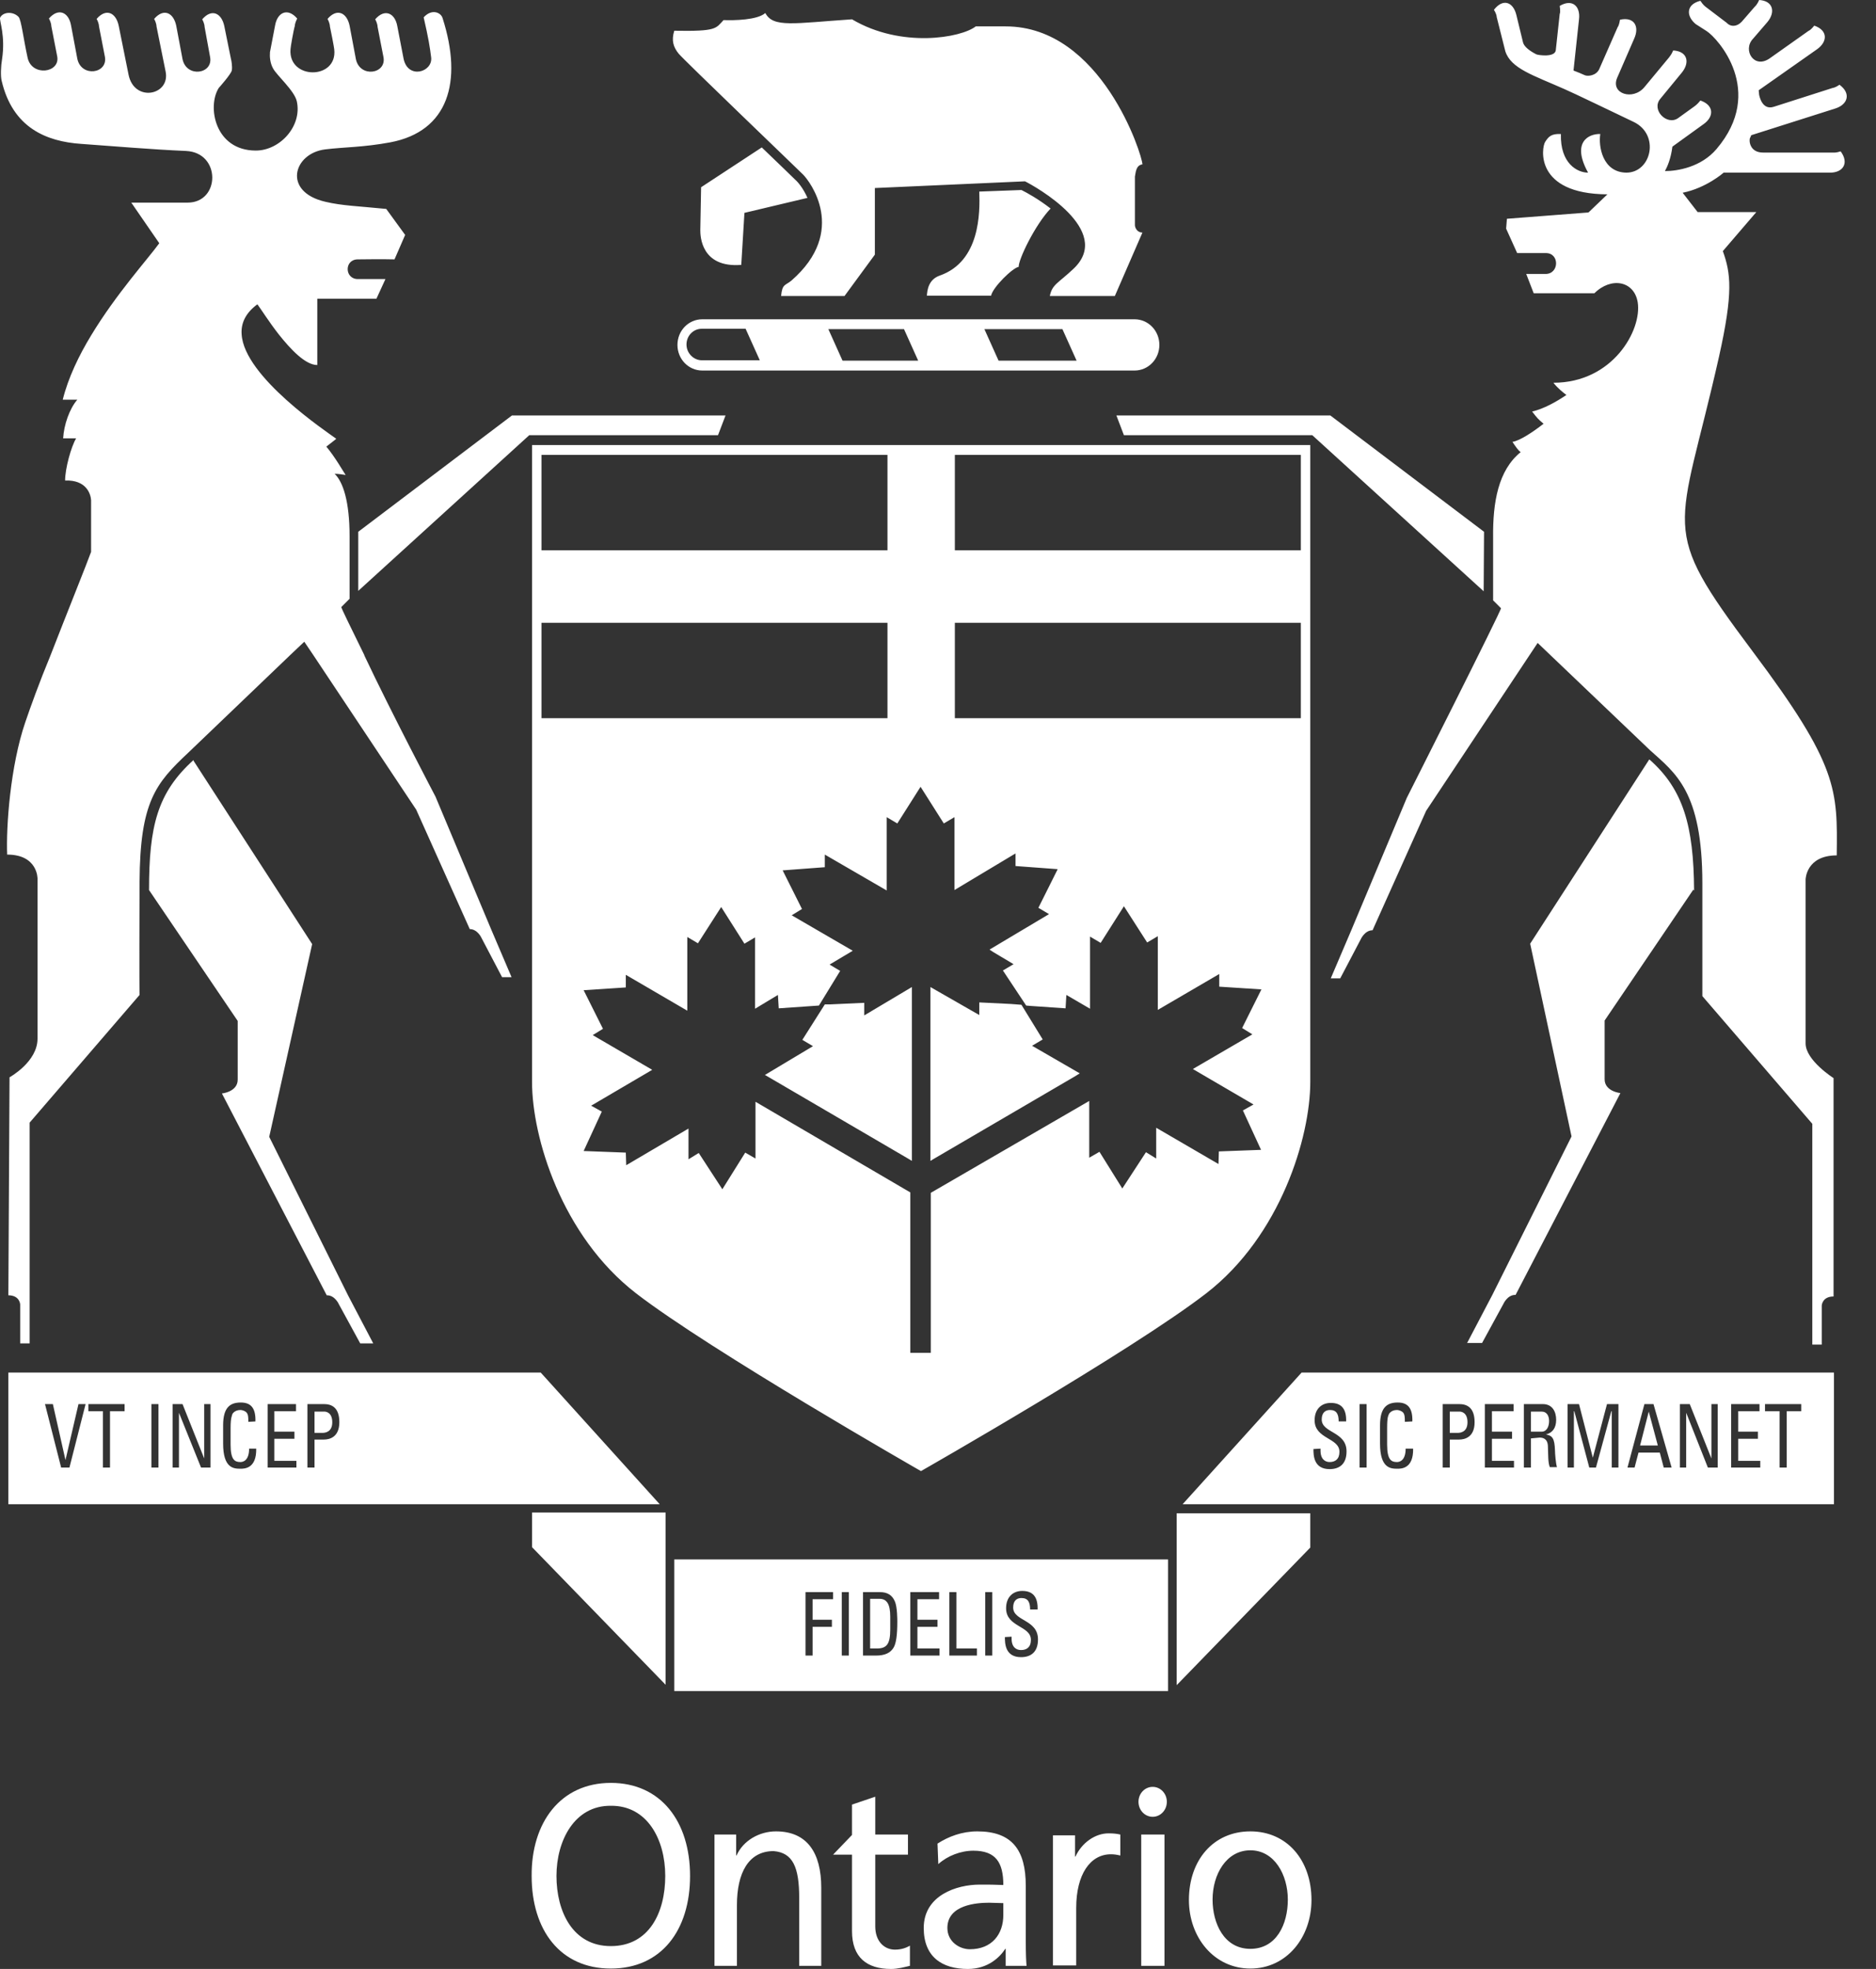 <svg width="61" height="64" viewBox="0 0 61 64" fill="none" xmlns="http://www.w3.org/2000/svg">
<rect x="0" y="0" width="61" height="64" fill="#333333" stroke="none"/>
<g clip-path="url(#clip0_1828_13851)">
<path d="M19.862 57.952C18.222 57.952 17.274 59.246 17.287 60.976C17.287 62.744 18.222 63.987 19.862 63.987C21.502 63.987 22.438 62.744 22.438 60.976C22.438 59.208 21.49 57.952 19.862 57.952ZM19.862 63.257C18.619 63.257 18.094 62.129 18.094 60.976C18.094 59.823 18.684 58.683 19.862 58.696C21.041 58.683 21.631 59.785 21.631 60.976C21.631 62.168 21.105 63.257 19.862 63.257ZM37.48 58.081C37.224 58.081 37.019 58.298 37.019 58.567C37.019 58.836 37.224 59.054 37.48 59.054C37.736 59.054 37.941 58.836 37.941 58.567C37.941 58.298 37.736 58.081 37.48 58.081ZM37.108 59.631V63.898H37.864V59.631H37.108ZM29.1 63.372C28.754 63.372 28.46 63.103 28.46 62.616V60.284H29.523V59.631H28.46V58.401L27.704 58.657V59.644L27.089 60.284H27.704V62.77C27.704 63.628 28.191 64 28.972 64C29.203 64 29.421 63.936 29.587 63.898V63.244C29.472 63.308 29.318 63.372 29.1 63.372ZM40.657 59.528C39.453 59.528 38.659 60.464 38.659 61.758C38.659 62.975 39.479 63.987 40.657 63.987C41.836 63.987 42.644 62.975 42.644 61.758C42.644 60.464 41.849 59.528 40.657 59.528ZM40.657 63.346C39.799 63.346 39.428 62.514 39.428 61.745C39.428 60.925 39.876 60.143 40.657 60.143C41.439 60.143 41.875 60.938 41.875 61.745C41.875 62.552 41.503 63.346 40.657 63.346ZM36.045 59.592C35.609 59.592 35.174 59.9 34.969 60.348H34.956V59.657H34.238V63.885H34.994V62.014C34.994 60.938 35.443 60.272 36.122 60.272C36.212 60.272 36.314 60.284 36.416 60.31H36.429V59.631C36.314 59.605 36.212 59.592 36.045 59.592ZM33.38 63.898C33.367 63.769 33.354 63.552 33.354 63.065V61.297C33.354 60.13 32.906 59.528 31.778 59.528C31.279 59.528 30.843 59.695 30.484 59.925L30.51 60.592C30.805 60.323 31.24 60.156 31.65 60.156C32.38 60.156 32.624 60.541 32.624 61.271C32.342 61.258 32.137 61.258 31.855 61.258C31.112 61.258 30.036 61.604 30.036 62.667C30.036 63.603 30.625 64 31.471 64C32.137 64 32.521 63.603 32.688 63.346H32.701V63.898H33.38ZM32.624 62.245C32.624 62.873 32.252 63.359 31.535 63.359C31.202 63.359 30.805 63.116 30.805 62.667C30.805 61.911 31.765 61.847 32.163 61.847C32.316 61.847 32.47 61.86 32.624 61.86V62.245ZM25.231 59.528C24.693 59.528 24.167 59.823 23.95 60.31H23.937V59.631H23.232V63.898H23.962V61.924C23.962 60.886 24.334 60.169 25.154 60.169C25.782 60.22 25.987 60.694 25.987 61.694V63.898H26.704V61.361C26.704 60.22 26.243 59.528 25.231 59.528ZM33.559 33.992L33.905 33.787L33.213 32.66L32.88 32.634L31.842 32.583V32.993L30.253 32.083V37.734L30.382 37.657L34.943 34.992L35.11 34.889L33.559 33.992ZM28.101 33.006V32.596L26.999 32.647H26.82L26.089 33.8L26.435 34.005L24.872 34.941L24.962 34.992L29.523 37.657L29.651 37.734V32.083L28.101 33.006ZM33.559 33.992L33.905 33.787L33.213 32.66L32.88 32.634L31.842 32.583V32.993L30.253 32.083V37.734L30.382 37.657L34.943 34.992L35.11 34.889L33.559 33.992ZM28.101 33.006V32.596L26.999 32.647H26.82L26.089 33.8L26.435 34.005L24.872 34.941L24.962 34.992L29.523 37.657L29.651 37.734V32.083L28.101 33.006ZM28.101 33.006V32.596L26.999 32.647H26.82L26.089 33.8L26.435 34.005L24.872 34.941L24.962 34.992L29.523 37.657L29.651 37.734V32.083L28.101 33.006ZM33.559 33.992L33.905 33.787L33.213 32.66L32.88 32.634L31.842 32.583V32.993L30.253 32.083V37.734L30.382 37.657L34.943 34.992L35.11 34.889L33.559 33.992ZM33.559 33.992L33.905 33.787L33.213 32.66L32.88 32.634L31.842 32.583V32.993L30.253 32.083V37.734L30.382 37.657L34.943 34.992L35.11 34.889L33.559 33.992ZM28.101 33.006V32.596L26.999 32.647H26.82L26.089 33.8L26.435 34.005L24.872 34.941L24.962 34.992L29.523 37.657L29.651 37.734V32.083L28.101 33.006ZM28.101 33.006V32.596L26.999 32.647H26.82L26.089 33.8L26.435 34.005L24.872 34.941L24.962 34.992L29.523 37.657L29.651 37.734V32.083L28.101 33.006ZM33.559 33.992L33.905 33.787L33.213 32.66L32.88 32.634L31.842 32.583V32.993L30.253 32.083V37.734L30.382 37.657L34.943 34.992L35.11 34.889L33.559 33.992ZM33.559 33.992L33.905 33.787L33.213 32.66L32.88 32.634L31.842 32.583V32.993L30.253 32.083V37.734L30.382 37.657L34.943 34.992L35.11 34.889L33.559 33.992ZM28.101 33.006V32.596L26.999 32.647H26.82L26.089 33.8L26.435 34.005L24.872 34.941L24.962 34.992L29.523 37.657L29.651 37.734V32.083L28.101 33.006ZM28.101 33.006V32.596L26.999 32.647H26.82L26.089 33.8L26.435 34.005L24.872 34.941L24.962 34.992L29.523 37.657L29.651 37.734V32.083L28.101 33.006ZM33.559 33.992L33.905 33.787L33.213 32.66L32.88 32.634L31.842 32.583V32.993L30.253 32.083V37.734L30.382 37.657L34.943 34.992L35.11 34.889L33.559 33.992ZM33.559 33.992L33.905 33.787L33.213 32.66L32.88 32.634L31.842 32.583V32.993L30.253 32.083V37.734L30.382 37.657L34.943 34.992L35.11 34.889L33.559 33.992ZM28.101 33.006V32.596L26.999 32.647H26.82L26.089 33.8L26.435 34.005L24.872 34.941L24.962 34.992L29.523 37.657L29.651 37.734V32.083L28.101 33.006ZM28.101 33.006V32.596L26.999 32.647H26.82L26.089 33.8L26.435 34.005L24.872 34.941L24.962 34.992L29.523 37.657L29.651 37.734V32.083L28.101 33.006ZM33.559 33.992L33.905 33.787L33.213 32.66L32.88 32.634L31.842 32.583V32.993L30.253 32.083V37.734L30.382 37.657L34.943 34.992L35.11 34.889L33.559 33.992ZM33.559 33.992L33.905 33.787L33.213 32.66L32.88 32.634L31.842 32.583V32.993L30.253 32.083V37.734L30.382 37.657L34.943 34.992L35.11 34.889L33.559 33.992ZM28.101 33.006V32.596L26.999 32.647H26.82L26.089 33.8L26.435 34.005L24.872 34.941L24.962 34.992L29.523 37.657L29.651 37.734V32.083L28.101 33.006ZM28.101 33.006V32.596L26.999 32.647H26.82L26.089 33.8L26.435 34.005L24.872 34.941L24.962 34.992L29.523 37.657L29.651 37.734V32.083L28.101 33.006ZM33.559 33.992L33.905 33.787L33.213 32.66L32.88 32.634L31.842 32.583V32.993L30.253 32.083V37.734L30.382 37.657L34.943 34.992L35.11 34.889L33.559 33.992ZM33.559 33.992L33.905 33.787L33.213 32.66L32.88 32.634L31.842 32.583V32.993L30.253 32.083V37.734L30.382 37.657L34.943 34.992L35.11 34.889L33.559 33.992ZM28.101 33.006V32.596L26.999 32.647H26.82L26.089 33.8L26.435 34.005L24.872 34.941L24.962 34.992L29.523 37.657L29.651 37.734V32.083L28.101 33.006ZM28.101 33.006V32.596L26.999 32.647H26.82L26.089 33.8L26.435 34.005L24.872 34.941L24.962 34.992L29.523 37.657L29.651 37.734V32.083L28.101 33.006ZM33.559 33.992L33.905 33.787L33.213 32.66L32.88 32.634L31.842 32.583V32.993L30.253 32.083V37.734L30.382 37.657L34.943 34.992L35.11 34.889L33.559 33.992ZM33.559 33.992L33.905 33.787L33.213 32.66L32.88 32.634L31.842 32.583V32.993L30.253 32.083V37.734L30.382 37.657L34.943 34.992L35.11 34.889L33.559 33.992ZM28.101 33.006V32.596L26.999 32.647H26.82L26.089 33.8L26.435 34.005L24.872 34.941L24.962 34.992L29.523 37.657L29.651 37.734V32.083L28.101 33.006ZM28.101 33.006V32.596L26.999 32.647H26.82L26.089 33.8L26.435 34.005L24.872 34.941L24.962 34.992L29.523 37.657L29.651 37.734V32.083L28.101 33.006ZM33.559 33.992L33.905 33.787L33.213 32.66L32.88 32.634L31.842 32.583V32.993L30.253 32.083V37.734L30.382 37.657L34.943 34.992L35.11 34.889L33.559 33.992ZM33.559 33.992L33.905 33.787L33.213 32.66L32.88 32.634L31.842 32.583V32.993L30.253 32.083V37.734L30.382 37.657L34.943 34.992L35.11 34.889L33.559 33.992ZM28.101 33.006V32.596L26.999 32.647H26.82L26.089 33.8L26.435 34.005L24.872 34.941L24.962 34.992L29.523 37.657L29.651 37.734V32.083L28.101 33.006ZM28.101 33.006V32.596L26.999 32.647H26.82L26.089 33.8L26.435 34.005L24.872 34.941L24.962 34.992L29.523 37.657L29.651 37.734V32.083L28.101 33.006ZM33.559 33.992L33.905 33.787L33.213 32.66L32.88 32.634L31.842 32.583V32.993L30.253 32.083V37.734L30.382 37.657L34.943 34.992L35.11 34.889L33.559 33.992ZM33.559 33.992L33.905 33.787L33.213 32.66L32.88 32.634L31.842 32.583V32.993L30.253 32.083V37.734L30.382 37.657L34.943 34.992L35.11 34.889L33.559 33.992ZM28.101 33.006V32.596L26.999 32.647H26.82L26.089 33.8L26.435 34.005L24.872 34.941L24.962 34.992L29.523 37.657L29.651 37.734V32.083L28.101 33.006ZM28.101 33.006V32.596L26.999 32.647H26.82L26.089 33.8L26.435 34.005L24.872 34.941L24.962 34.992L29.523 37.657L29.651 37.734V32.083L28.101 33.006ZM33.559 33.992L33.905 33.787L33.213 32.66L32.88 32.634L31.842 32.583V32.993L30.253 32.083V37.734L30.382 37.657L34.943 34.992L35.11 34.889L33.559 33.992ZM33.559 33.992L33.905 33.787L33.213 32.66L32.88 32.634L31.842 32.583V32.993L30.253 32.083V37.734L30.382 37.657L34.943 34.992L35.11 34.889L33.559 33.992ZM28.101 33.006V32.596L26.999 32.647H26.82L26.089 33.8L26.435 34.005L24.872 34.941L24.962 34.992L29.523 37.657L29.651 37.734V32.083L28.101 33.006ZM28.101 33.006V32.596L26.999 32.647H26.82L26.089 33.8L26.435 34.005L24.872 34.941L24.962 34.992L29.523 37.657L29.651 37.734V32.083L28.101 33.006ZM33.559 33.992L33.905 33.787L33.213 32.66L32.88 32.634L31.842 32.583V32.993L30.253 32.083V37.734L30.382 37.657L34.943 34.992L35.11 34.889L33.559 33.992ZM33.559 33.992L33.905 33.787L33.213 32.66L32.88 32.634L31.842 32.583V32.993L30.253 32.083V37.734L30.382 37.657L34.943 34.992L35.11 34.889L33.559 33.992ZM28.101 33.006V32.596L26.999 32.647H26.82L26.089 33.8L26.435 34.005L24.872 34.941L24.962 34.992L29.523 37.657L29.651 37.734V32.083L28.101 33.006ZM28.101 33.006V32.596L26.999 32.647H26.82L26.089 33.8L26.435 34.005L24.872 34.941L24.962 34.992L29.523 37.657L29.651 37.734V32.083L28.101 33.006ZM33.559 33.992L33.905 33.787L33.213 32.66L32.88 32.634L31.842 32.583V32.993L30.253 32.083V37.734L30.382 37.657L34.943 34.992L35.11 34.889L33.559 33.992ZM33.559 33.992L33.905 33.787L33.213 32.66L32.88 32.634L31.842 32.583V32.993L30.253 32.083V37.734L30.382 37.657L34.943 34.992L35.11 34.889L33.559 33.992ZM28.101 33.006V32.596L26.999 32.647H26.82L26.089 33.8L26.435 34.005L24.872 34.941L24.962 34.992L29.523 37.657L29.651 37.734V32.083L28.101 33.006ZM28.101 33.006V32.596L26.999 32.647H26.82L26.089 33.8L26.435 34.005L24.872 34.941L24.962 34.992L29.523 37.657L29.651 37.734V32.083L28.101 33.006ZM33.559 33.992L33.905 33.787L33.213 32.66L32.88 32.634L31.842 32.583V32.993L30.253 32.083V37.734L30.382 37.657L34.943 34.992L35.11 34.889L33.559 33.992ZM33.559 33.992L33.905 33.787L33.213 32.66L32.88 32.634L31.842 32.583V32.993L30.253 32.083V37.734L30.382 37.657L34.943 34.992L35.11 34.889L33.559 33.992ZM28.101 33.006V32.596L26.999 32.647H26.82L26.089 33.8L26.435 34.005L24.872 34.941L24.962 34.992L29.523 37.657L29.651 37.734V32.083L28.101 33.006ZM28.101 33.006V32.596L26.999 32.647H26.82L26.089 33.8L26.435 34.005L24.872 34.941L24.962 34.992L29.523 37.657L29.651 37.734V32.083L28.101 33.006ZM33.559 33.992L33.905 33.787L33.213 32.66L32.88 32.634L31.842 32.583V32.993L30.253 32.083V37.734L30.382 37.657L34.943 34.992L35.11 34.889L33.559 33.992ZM33.559 33.992L33.905 33.787L33.213 32.66L32.88 32.634L31.842 32.583V32.993L30.253 32.083V37.734L30.382 37.657L34.943 34.992L35.11 34.889L33.559 33.992ZM28.101 32.596L26.999 32.647H26.82L26.089 33.8L26.435 34.005L24.872 34.941L24.962 34.992L29.523 37.657L29.651 37.734V32.083L28.101 33.006V32.596ZM17.3 14.466V35.171C17.3 36.965 18.261 40.168 20.682 42.039C23.091 43.897 29.946 47.817 29.946 47.817C29.946 47.817 36.801 43.91 39.222 42.039C41.644 40.168 42.605 36.952 42.605 35.171V14.466H17.3ZM17.607 14.786H28.857V17.887H17.607V14.786ZM17.607 20.244H28.857V23.345H17.607V20.244ZM40.722 33.621L38.787 34.748L40.76 35.901L40.414 36.094L41.004 37.375L39.633 37.426L39.62 37.836L37.595 36.657V37.657L37.262 37.452L36.493 38.631L35.75 37.439L35.417 37.631V35.786L30.266 38.772V43.974H29.6V38.759L24.565 35.812V37.657L24.232 37.465L23.488 38.656L22.72 37.477L22.387 37.682V36.683L20.362 37.875L20.349 37.465L18.978 37.413L19.568 36.132L19.222 35.94L21.208 34.774L19.273 33.646L19.606 33.441L18.978 32.186L20.349 32.096V31.686L22.348 32.852V30.456L22.694 30.661L23.45 29.482L24.206 30.674L24.552 30.469V32.788L25.295 32.34L25.321 32.775L26.435 32.698L26.628 32.685L27.319 31.558L26.974 31.353L27.64 30.956L27.729 30.904L25.743 29.751L26.077 29.546L25.449 28.291L26.82 28.188V27.778L28.831 28.944V26.561L29.177 26.766L29.933 25.574L30.689 26.766L31.035 26.561V28.931L33.021 27.74V28.15L34.392 28.252L33.764 29.508L34.11 29.713L32.175 30.866L32.291 30.943L32.957 31.34L32.611 31.545L33.367 32.685L33.521 32.698L34.648 32.775L34.674 32.34L35.443 32.788V30.443L35.789 30.648L36.545 29.457L37.301 30.635L37.647 30.43V32.826L39.645 31.66V32.071L41.016 32.16L40.389 33.416L40.722 33.621ZM42.298 23.345H31.048V20.244H42.298V23.345ZM42.298 17.887H31.048V14.786H42.298V17.887ZM33.905 33.787L33.213 32.66L32.88 32.634L31.842 32.583V32.993L30.253 32.083V37.734L30.382 37.657L34.943 34.992L35.11 34.889L33.559 33.992L33.905 33.787ZM28.101 32.596L26.999 32.647H26.82L26.089 33.8L26.435 34.005L24.872 34.941L24.962 34.992L29.523 37.657L29.651 37.734V32.083L28.101 33.006V32.596ZM28.101 33.006V32.596L26.999 32.647H26.82L26.089 33.8L26.435 34.005L24.872 34.941L24.962 34.992L29.523 37.657L29.651 37.734V32.083L28.101 33.006ZM33.559 33.992L33.905 33.787L33.213 32.66L32.88 32.634L31.842 32.583V32.993L30.253 32.083V37.734L30.382 37.657L34.943 34.992L35.11 34.889L33.559 33.992ZM33.559 33.992L33.905 33.787L33.213 32.66L32.88 32.634L31.842 32.583V32.993L30.253 32.083V37.734L30.382 37.657L34.943 34.992L35.11 34.889L33.559 33.992ZM28.101 33.006V32.596L26.999 32.647H26.82L26.089 33.8L26.435 34.005L24.872 34.941L24.962 34.992L29.523 37.657L29.651 37.734V32.083L28.101 33.006ZM28.101 33.006V32.596L26.999 32.647H26.82L26.089 33.8L26.435 34.005L24.872 34.941L24.962 34.992L29.523 37.657L29.651 37.734V32.083L28.101 33.006ZM33.559 33.992L33.905 33.787L33.213 32.66L32.88 32.634L31.842 32.583V32.993L30.253 32.083V37.734L30.382 37.657L34.943 34.992L35.11 34.889L33.559 33.992ZM33.559 33.992L33.905 33.787L33.213 32.66L32.88 32.634L31.842 32.583V32.993L30.253 32.083V37.734L30.382 37.657L34.943 34.992L35.11 34.889L33.559 33.992ZM28.101 33.006V32.596L26.999 32.647H26.82L26.089 33.8L26.435 34.005L24.872 34.941L24.962 34.992L29.523 37.657L29.651 37.734V32.083L28.101 33.006ZM28.101 33.006V32.596L26.999 32.647H26.82L26.089 33.8L26.435 34.005L24.872 34.941L24.962 34.992L29.523 37.657L29.651 37.734V32.083L28.101 33.006ZM33.559 33.992L33.905 33.787L33.213 32.66L32.88 32.634L31.842 32.583V32.993L30.253 32.083V37.734L30.382 37.657L34.943 34.992L35.11 34.889L33.559 33.992ZM33.559 33.992L33.905 33.787L33.213 32.66L32.88 32.634L31.842 32.583V32.993L30.253 32.083V37.734L30.382 37.657L34.943 34.992L35.11 34.889L33.559 33.992ZM28.101 33.006V32.596L26.999 32.647H26.82L26.089 33.8L26.435 34.005L24.872 34.941L24.962 34.992L29.523 37.657L29.651 37.734V32.083L28.101 33.006ZM28.101 33.006V32.596L26.999 32.647H26.82L26.089 33.8L26.435 34.005L24.872 34.941L24.962 34.992L29.523 37.657L29.651 37.734V32.083L28.101 33.006ZM33.559 33.992L33.905 33.787L33.213 32.66L32.88 32.634L31.842 32.583V32.993L30.253 32.083V37.734L30.382 37.657L34.943 34.992L35.11 34.889L33.559 33.992ZM33.559 33.992L33.905 33.787L33.213 32.66L32.88 32.634L31.842 32.583V32.993L30.253 32.083V37.734L30.382 37.657L34.943 34.992L35.11 34.889L33.559 33.992ZM28.101 33.006V32.596L26.999 32.647H26.82L26.089 33.8L26.435 34.005L24.872 34.941L24.962 34.992L29.523 37.657L29.651 37.734V32.083L28.101 33.006ZM28.101 33.006V32.596L26.999 32.647H26.82L26.089 33.8L26.435 34.005L24.872 34.941L24.962 34.992L29.523 37.657L29.651 37.734V32.083L28.101 33.006ZM33.559 33.992L33.905 33.787L33.213 32.66L32.88 32.634L31.842 32.583V32.993L30.253 32.083V37.734L30.382 37.657L34.943 34.992L35.11 34.889L33.559 33.992ZM33.559 33.992L33.905 33.787L33.213 32.66L32.88 32.634L31.842 32.583V32.993L30.253 32.083V37.734L30.382 37.657L34.943 34.992L35.11 34.889L33.559 33.992ZM28.101 33.006V32.596L26.999 32.647H26.82L26.089 33.8L26.435 34.005L24.872 34.941L24.962 34.992L29.523 37.657L29.651 37.734V32.083L28.101 33.006ZM28.101 33.006V32.596L26.999 32.647H26.82L26.089 33.8L26.435 34.005L24.872 34.941L24.962 34.992L29.523 37.657L29.651 37.734V32.083L28.101 33.006ZM33.559 33.992L33.905 33.787L33.213 32.66L32.88 32.634L31.842 32.583V32.993L30.253 32.083V37.734L30.382 37.657L34.943 34.992L35.11 34.889L33.559 33.992ZM33.559 33.992L33.905 33.787L33.213 32.66L32.88 32.634L31.842 32.583V32.993L30.253 32.083V37.734L30.382 37.657L34.943 34.992L35.11 34.889L33.559 33.992ZM28.101 33.006V32.596L26.999 32.647H26.82L26.089 33.8L26.435 34.005L24.872 34.941L24.962 34.992L29.523 37.657L29.651 37.734V32.083L28.101 33.006ZM28.101 33.006V32.596L26.999 32.647H26.82L26.089 33.8L26.435 34.005L24.872 34.941L24.962 34.992L29.523 37.657L29.651 37.734V32.083L28.101 33.006ZM33.559 33.992L33.905 33.787L33.213 32.66L32.88 32.634L31.842 32.583V32.993L30.253 32.083V37.734L30.382 37.657L34.943 34.992L35.11 34.889L33.559 33.992ZM33.559 33.992L33.905 33.787L33.213 32.66L32.88 32.634L31.842 32.583V32.993L30.253 32.083V37.734L30.382 37.657L34.943 34.992L35.11 34.889L33.559 33.992ZM28.101 33.006V32.596L26.999 32.647H26.82L26.089 33.8L26.435 34.005L24.872 34.941L24.962 34.992L29.523 37.657L29.651 37.734V32.083L28.101 33.006ZM28.101 33.006V32.596L26.999 32.647H26.82L26.089 33.8L26.435 34.005L24.872 34.941L24.962 34.992L29.523 37.657L29.651 37.734V32.083L28.101 33.006ZM33.559 33.992L33.905 33.787L33.213 32.66L32.88 32.634L31.842 32.583V32.993L30.253 32.083V37.734L30.382 37.657L34.943 34.992L35.11 34.889L33.559 33.992ZM33.559 33.992L33.905 33.787L33.213 32.66L32.88 32.634L31.842 32.583V32.993L30.253 32.083V37.734L30.382 37.657L34.943 34.992L35.11 34.889L33.559 33.992ZM28.101 33.006V32.596L26.999 32.647H26.82L26.089 33.8L26.435 34.005L24.872 34.941L24.962 34.992L29.523 37.657L29.651 37.734V32.083L28.101 33.006ZM28.101 33.006V32.596L26.999 32.647H26.82L26.089 33.8L26.435 34.005L24.872 34.941L24.962 34.992L29.523 37.657L29.651 37.734V32.083L28.101 33.006ZM33.559 33.992L33.905 33.787L33.213 32.66L32.88 32.634L31.842 32.583V32.993L30.253 32.083V37.734L30.382 37.657L34.943 34.992L35.11 34.889L33.559 33.992ZM33.559 33.992L33.905 33.787L33.213 32.66L32.88 32.634L31.842 32.583V32.993L30.253 32.083V37.734L30.382 37.657L34.943 34.992L35.11 34.889L33.559 33.992ZM28.101 33.006V32.596L26.999 32.647H26.82L26.089 33.8L26.435 34.005L24.872 34.941L24.962 34.992L29.523 37.657L29.651 37.734V32.083L28.101 33.006ZM28.101 33.006V32.596L26.999 32.647H26.82L26.089 33.8L26.435 34.005L24.872 34.941L24.962 34.992L29.523 37.657L29.651 37.734V32.083L28.101 33.006ZM33.559 33.992L33.905 33.787L33.213 32.66L32.88 32.634L31.842 32.583V32.993L30.253 32.083V37.734L30.382 37.657L34.943 34.992L35.11 34.889L33.559 33.992ZM33.559 33.992L33.905 33.787L33.213 32.66L32.88 32.634L31.842 32.583V32.993L30.253 32.083V37.734L30.382 37.657L34.943 34.992L35.11 34.889L33.559 33.992ZM28.101 33.006V32.596L26.999 32.647H26.82L26.089 33.8L26.435 34.005L24.872 34.941L24.962 34.992L29.523 37.657L29.651 37.734V32.083L28.101 33.006ZM28.101 33.006V32.596L26.999 32.647H26.82L26.089 33.8L26.435 34.005L24.872 34.941L24.962 34.992L29.523 37.657L29.651 37.734V32.083L28.101 33.006ZM33.559 33.992L33.905 33.787L33.213 32.66L32.88 32.634L31.842 32.583V32.993L30.253 32.083V37.734L30.382 37.657L34.943 34.992L35.11 34.889L33.559 33.992ZM33.559 33.992L33.905 33.787L33.213 32.66L32.88 32.634L31.842 32.583V32.993L30.253 32.083V37.734L30.382 37.657L34.943 34.992L35.11 34.889L33.559 33.992ZM28.101 33.006V32.596L26.999 32.647H26.82L26.089 33.8L26.435 34.005L24.872 34.941L24.962 34.992L29.523 37.657L29.651 37.734V32.083L28.101 33.006ZM28.101 33.006V32.596L26.999 32.647H26.82L26.089 33.8L26.435 34.005L24.872 34.941L24.962 34.992L29.523 37.657L29.651 37.734V32.083L28.101 33.006ZM33.559 33.992L33.905 33.787L33.213 32.66L32.88 32.634L31.842 32.583V32.993L30.253 32.083V37.734L30.382 37.657L34.943 34.992L35.11 34.889L33.559 33.992ZM33.559 33.992L33.905 33.787L33.213 32.66L32.88 32.634L31.842 32.583V32.993L30.253 32.083V37.734L30.382 37.657L34.943 34.992L35.11 34.889L33.559 33.992ZM28.101 33.006V32.596L26.999 32.647H26.82L26.089 33.8L26.435 34.005L24.872 34.941L24.962 34.992L29.523 37.657L29.651 37.734V32.083L28.101 33.006ZM28.101 33.006V32.596L26.999 32.647H26.82L26.089 33.8L26.435 34.005L24.872 34.941L24.962 34.992L29.523 37.657L29.651 37.734V32.083L28.101 33.006ZM33.559 33.992L33.905 33.787L33.213 32.66L32.88 32.634L31.842 32.583V32.993L30.253 32.083V37.734L30.382 37.657L34.943 34.992L35.11 34.889L33.559 33.992ZM33.559 33.992L33.905 33.787L33.213 32.66L32.88 32.634L31.842 32.583V32.993L30.253 32.083V37.734L30.382 37.657L34.943 34.992L35.11 34.889L33.559 33.992ZM28.101 33.006V32.596L26.999 32.647H26.82L26.089 33.8L26.435 34.005L24.872 34.941L24.962 34.992L29.523 37.657L29.651 37.734V32.083L28.101 33.006ZM36.891 10.378H22.835C22.387 10.378 22.028 10.75 22.028 11.211C22.028 11.672 22.387 12.044 22.835 12.044H36.891C37.339 12.044 37.698 11.672 37.698 11.211C37.698 10.75 37.339 10.378 36.891 10.378ZM22.822 11.711C22.553 11.711 22.322 11.48 22.322 11.198C22.322 10.916 22.54 10.686 22.822 10.686H24.244L24.706 11.711H22.822ZM27.396 11.724L26.935 10.699H29.395L29.856 11.724H27.396ZM32.47 11.724L32.009 10.699H34.546L35.007 11.724H32.47ZM55.059 28.919L55.085 28.944C55.072 26.83 54.726 25.651 53.637 24.69H53.624L49.755 30.674L51.1 36.939L48.525 42.09L47.705 43.653H48.191L48.883 42.385C48.883 42.385 49.011 42.09 49.268 42.09H49.281L52.689 35.53C52.689 35.53 52.176 35.479 52.176 35.081V33.172L55.059 28.919ZM59.608 4.959H57.327C56.879 4.959 56.866 4.549 56.904 4.484C56.917 4.459 56.93 4.433 56.943 4.395L59.685 3.524C60.082 3.395 60.197 3.037 59.813 2.755C59.685 2.844 59.608 2.857 59.595 2.857L57.673 3.472C57.301 3.588 57.212 3.139 57.199 3.075C57.199 3.024 57.186 2.985 57.186 2.934L59.082 1.602C59.428 1.358 59.441 0.987 58.993 0.833C58.89 0.961 58.826 0.999 58.813 0.999L57.545 1.896C57.032 2.255 56.661 1.627 56.994 1.268L57.468 0.718C57.737 0.397 57.66 0.026 57.199 0C57.135 0.154 57.071 0.205 57.058 0.218L56.635 0.705C56.481 0.871 56.289 0.871 56.174 0.769C56.148 0.743 56.135 0.73 56.097 0.705L55.456 0.218C55.444 0.205 55.38 0.167 55.29 0.026C54.828 0.141 54.816 0.513 55.136 0.782L55.495 1.012C55.853 1.243 57.417 2.96 55.815 4.843C55.315 5.433 54.547 5.561 54.137 5.561C54.214 5.42 54.329 5.164 54.38 4.766L55.392 4.036C55.738 3.793 55.738 3.421 55.29 3.267C55.187 3.395 55.123 3.434 55.11 3.447L54.559 3.844C54.201 4.087 53.688 3.575 53.983 3.216L54.688 2.358C54.957 2.024 54.867 1.666 54.406 1.64C54.342 1.794 54.278 1.845 54.278 1.858L53.47 2.832C53.099 3.28 52.356 3.049 52.586 2.524L53.137 1.256C53.317 0.858 53.137 0.538 52.676 0.641C52.65 0.807 52.612 0.871 52.599 0.884L51.997 2.255C51.894 2.46 51.638 2.486 51.536 2.447C51.42 2.396 51.305 2.345 51.164 2.293L51.343 0.628C51.395 0.205 51.126 -0.051 50.716 0.192C50.741 0.359 50.728 0.436 50.716 0.448L50.587 1.64C50.549 1.871 50.024 1.794 49.96 1.768C49.755 1.666 49.562 1.525 49.524 1.384L49.306 0.487C49.204 0.064 48.871 -0.064 48.576 0.32C48.666 0.461 48.666 0.538 48.666 0.551L48.947 1.666C49.127 2.229 49.857 2.447 50.869 2.896C51.113 2.998 52.548 3.69 53.112 3.959C53.983 4.369 53.701 5.612 52.881 5.612C52.099 5.599 51.971 4.741 52.035 4.356C51.664 4.344 51.087 4.613 51.638 5.612C51.292 5.612 50.728 5.317 50.754 4.356C50.447 4.344 50.357 4.433 50.242 4.613C50.126 4.792 49.883 6.304 52.266 6.317L51.651 6.906L48.999 7.111L48.973 7.431L49.332 8.226H50.267C50.716 8.226 50.703 8.905 50.254 8.905H49.627L49.87 9.533H51.843C52.381 8.995 53.137 9.123 53.252 9.827C53.394 10.724 52.445 12.441 50.511 12.441C50.651 12.621 50.831 12.762 50.933 12.838C50.613 13.056 50.203 13.287 49.819 13.377C49.985 13.594 50.011 13.62 50.19 13.774C49.844 14.043 49.422 14.325 49.178 14.363C49.293 14.53 49.357 14.632 49.447 14.696C48.717 15.286 48.537 16.323 48.55 17.477V19.514L48.806 19.77C48.832 19.821 45.744 25.933 45.744 25.933L43.938 30.238L43.271 31.801H43.579L44.245 30.533C44.245 30.533 44.373 30.238 44.63 30.238L46.372 26.356L49.998 20.898L53.65 24.383C54.47 25.126 55.354 25.715 55.354 28.713V32.378L58.929 36.529V43.705H59.236V42.436C59.236 42.436 59.249 42.141 59.62 42.141V35.043C59.62 35.043 58.711 34.467 58.711 33.916V28.585C58.711 28.585 58.724 27.804 59.723 27.804C59.749 25.664 59.774 24.883 56.994 21.18C53.893 17.041 54.585 17.413 55.892 11.608C56.366 9.494 56.276 8.879 56.02 8.162L57.109 6.893H55.2L54.713 6.265C55.482 6.112 56.046 5.612 56.046 5.612H59.505C59.928 5.612 60.133 5.304 59.851 4.92C59.697 4.971 59.62 4.959 59.608 4.959ZM43.258 13.505H36.301L36.545 14.145H42.669L48.243 19.219L48.255 17.285L43.258 13.505ZM11.316 42.103L8.754 36.952L10.15 30.687L6.294 24.729V24.703C5.115 25.767 4.846 26.856 4.846 28.931L7.729 33.185V35.094C7.729 35.492 7.216 35.543 7.216 35.543L10.624 42.103H10.637C10.893 42.103 11.021 42.398 11.021 42.398L11.713 43.666H12.136L11.316 42.103ZM15.967 30.2L14.161 25.895C14.161 25.895 12.726 23.166 11.854 21.32C11.854 21.308 11.841 21.295 11.841 21.282C11.406 20.398 11.086 19.744 11.098 19.732L11.367 19.463V17.438C11.367 16.285 11.15 15.657 10.881 15.401C11.034 15.401 11.137 15.427 11.239 15.439C11.175 15.35 10.893 14.85 10.611 14.517C10.804 14.363 10.932 14.274 10.932 14.261C10.637 14.043 7.934 12.249 7.857 10.865C7.831 10.507 7.985 10.173 8.369 9.891C8.485 10.045 8.741 10.455 9.061 10.865C9.458 11.365 9.932 11.865 10.317 11.865V9.712H12.239L12.533 9.071H11.636C11.201 9.071 11.188 8.431 11.636 8.431C12.021 8.431 12.252 8.418 12.828 8.431L13.174 7.636L12.559 6.791C11.662 6.701 11.124 6.688 10.586 6.56C9.176 6.24 9.535 4.984 10.573 4.856C11.188 4.779 11.803 4.792 12.7 4.625C14.571 4.267 15.057 2.665 14.391 0.589C14.34 0.41 14.045 0.269 13.776 0.564C13.93 1.23 13.981 1.55 14.02 1.871C14.071 2.345 13.264 2.588 13.123 1.909L12.918 0.846C12.841 0.423 12.508 0.269 12.2 0.628C12.277 0.769 12.277 0.858 12.277 0.871L12.469 1.858C12.572 2.409 11.701 2.537 11.572 1.922L11.367 0.833C11.278 0.41 10.957 0.256 10.65 0.615C10.727 0.756 10.727 0.846 10.727 0.858C10.752 0.961 10.868 1.563 10.868 1.602C10.983 2.601 9.369 2.601 9.446 1.602C9.446 1.538 9.548 0.961 9.586 0.846C9.586 0.833 9.586 0.756 9.663 0.602C9.356 0.243 9.023 0.397 8.946 0.82L8.779 1.691C8.766 1.832 8.779 2.05 8.882 2.229C8.997 2.447 9.574 2.947 9.651 3.293C9.83 4.1 9.1 4.894 8.318 4.894C6.985 4.894 6.729 3.459 7.114 2.857C7.139 2.832 7.511 2.409 7.536 2.293C7.562 2.178 7.524 1.96 7.511 1.922L7.293 0.846C7.203 0.423 6.883 0.269 6.575 0.628C6.652 0.769 6.652 0.858 6.652 0.871L6.832 1.858C6.934 2.409 6.063 2.537 5.935 1.922L5.73 0.833C5.64 0.41 5.32 0.256 5.012 0.615C5.089 0.756 5.089 0.846 5.089 0.858L5.384 2.319C5.55 3.101 4.359 3.344 4.179 2.422L3.859 0.833C3.769 0.41 3.449 0.256 3.142 0.615C3.219 0.756 3.219 0.846 3.219 0.858L3.411 1.845C3.513 2.396 2.642 2.524 2.514 1.909L2.309 0.82C2.232 0.397 1.899 0.243 1.591 0.602C1.668 0.743 1.668 0.833 1.668 0.846L1.86 1.832C1.963 2.37 1.04 2.498 0.899 1.883C0.758 1.243 0.694 0.653 0.605 0.551C0.425 0.359 0.092 0.384 0.002 0.577C-0.023 0.679 0.182 1.166 0.067 1.922C0.028 2.153 0.015 2.473 0.054 2.627C0.412 4.151 1.502 4.6 2.642 4.677C3.731 4.754 4.884 4.856 6.05 4.907C7.19 4.959 7.165 6.586 6.101 6.586H4.269L5.179 7.906C4.82 8.405 3.782 9.546 2.962 10.904C2.565 11.557 2.219 12.275 2.04 12.992H2.514C2.258 13.287 2.078 13.812 2.053 14.248H2.475C2.309 14.53 2.117 15.234 2.117 15.619C2.808 15.593 2.949 16.055 2.962 16.259V17.938C2.834 18.297 2.193 19.886 1.63 21.333C1.284 22.166 0.989 22.986 0.823 23.473C0.336 24.895 0.195 26.869 0.233 27.778C1.233 27.778 1.22 28.56 1.22 28.56V33.762C1.22 34.518 0.31 35.017 0.31 35.017L0.272 42.103C0.643 42.103 0.656 42.398 0.656 42.398V43.666H0.963V36.491L4.538 32.34C4.538 32.34 4.525 32.096 4.538 28.675C4.551 26.061 5.064 25.459 6.114 24.473L9.394 21.333L9.433 21.295L9.894 20.859L10.189 21.295L10.214 21.333L13.533 26.317L15.275 30.2C15.403 30.2 15.5 30.274 15.564 30.347C15.628 30.42 15.66 30.494 15.66 30.494L16.326 31.763H16.634L15.967 30.2ZM16.646 13.505L11.649 17.285V19.206L17.21 14.145H23.347L23.591 13.505H16.646ZM33.213 6.176L31.842 6.227C31.868 6.919 31.868 8.495 30.561 8.956C30.189 9.084 30.151 9.43 30.138 9.61H32.227C32.278 9.341 32.931 8.7 33.124 8.674C33.111 8.444 33.649 7.316 34.161 6.778C33.764 6.47 33.393 6.265 33.213 6.176ZM25.859 5.843C25.795 5.779 25.346 5.343 24.77 4.792L22.797 6.086L22.771 7.483C22.771 7.675 22.797 8.713 24.103 8.61L24.206 6.919L26.256 6.432C26.115 6.112 25.936 5.907 25.859 5.843ZM36.903 7.316V5.74C36.929 5.625 36.929 5.369 37.147 5.343C37.147 5.048 35.814 0.858 32.701 0.858H31.727C31.253 1.23 29.305 1.576 27.704 0.628C25.808 0.756 25.141 0.91 24.885 0.423C24.629 0.653 23.873 0.666 23.527 0.653C23.271 0.923 23.322 1.025 21.925 0.999C21.823 1.32 21.9 1.538 22.066 1.743C22.233 1.948 25.91 5.471 26.115 5.676C26.32 5.881 27.588 7.508 25.731 9.123C25.526 9.289 25.436 9.225 25.398 9.622H27.46L28.447 8.277V6.112L33.329 5.894C33.662 6.06 36.212 7.483 34.917 8.726C34.405 9.212 34.213 9.238 34.136 9.622H36.25L37.147 7.56C36.98 7.56 36.903 7.406 36.903 7.316ZM38.261 49.188V54.775L42.605 50.303V49.188H38.261ZM47.461 45.883H47.141V46.575H47.397C47.487 46.575 47.717 46.549 47.717 46.229C47.717 45.908 47.512 45.883 47.461 45.883ZM47.461 45.883H47.141V46.575H47.397C47.487 46.575 47.717 46.549 47.717 46.229C47.717 45.908 47.512 45.883 47.461 45.883ZM47.461 45.883H47.141V46.575H47.397C47.487 46.575 47.717 46.549 47.717 46.229C47.717 45.908 47.512 45.883 47.461 45.883ZM50.126 45.883H49.78V46.536H50.126C50.293 46.536 50.37 46.37 50.37 46.19C50.37 46.036 50.306 45.883 50.126 45.883ZM50.126 45.883H49.78V46.536H50.126C50.293 46.536 50.37 46.37 50.37 46.19C50.37 46.036 50.306 45.883 50.126 45.883ZM47.461 45.883H47.141V46.575H47.397C47.487 46.575 47.717 46.549 47.717 46.229C47.717 45.908 47.512 45.883 47.461 45.883ZM47.461 45.883H47.141V46.575H47.397C47.487 46.575 47.717 46.549 47.717 46.229C47.717 45.908 47.512 45.883 47.461 45.883ZM50.126 45.883H49.78V46.536H50.126C50.293 46.536 50.37 46.37 50.37 46.19C50.37 46.036 50.306 45.883 50.126 45.883ZM53.611 45.883L53.329 46.985H53.906L53.611 45.883ZM53.611 45.883L53.329 46.985H53.906L53.611 45.883ZM50.126 45.883H49.78V46.536H50.126C50.293 46.536 50.37 46.37 50.37 46.19C50.37 46.036 50.306 45.883 50.126 45.883ZM47.461 45.883H47.141V46.575H47.397C47.487 46.575 47.717 46.549 47.717 46.229C47.717 45.908 47.512 45.883 47.461 45.883ZM47.461 45.883H47.141V46.575H47.397C47.487 46.575 47.717 46.549 47.717 46.229C47.717 45.908 47.512 45.883 47.461 45.883ZM50.126 45.883H49.78V46.536H50.126C50.293 46.536 50.37 46.37 50.37 46.19C50.37 46.036 50.306 45.883 50.126 45.883ZM53.611 45.883L53.329 46.985H53.906L53.611 45.883ZM53.611 45.883L53.329 46.985H53.906L53.611 45.883ZM50.126 45.883H49.78V46.536H50.126C50.293 46.536 50.37 46.37 50.37 46.19C50.37 46.036 50.306 45.883 50.126 45.883ZM47.461 45.883H47.141V46.575H47.397C47.487 46.575 47.717 46.549 47.717 46.229C47.717 45.908 47.512 45.883 47.461 45.883ZM42.323 44.614L38.454 48.894H59.633V44.614H42.323ZM43.233 47.753C42.708 47.753 42.708 47.292 42.708 47.1L42.938 47.087V47.151C42.938 47.433 43.092 47.523 43.233 47.523C43.412 47.523 43.553 47.433 43.553 47.19C43.553 46.728 42.746 46.78 42.746 46.165C42.746 45.793 42.977 45.601 43.271 45.601C43.605 45.601 43.784 45.78 43.771 46.203H43.528C43.528 45.972 43.464 45.831 43.246 45.831C43.105 45.831 42.977 45.908 42.977 46.139C42.977 46.587 43.784 46.523 43.784 47.177C43.784 47.612 43.528 47.753 43.233 47.753ZM44.437 47.702H44.207V45.639H44.437V47.702ZM45.437 47.74C45.219 47.74 44.873 47.728 44.873 46.92V46.331C44.873 45.742 45.104 45.588 45.45 45.588C45.795 45.588 45.936 45.793 45.924 46.203L45.68 46.216C45.68 46.1 45.68 45.985 45.629 45.921C45.578 45.857 45.475 45.831 45.424 45.831C45.232 45.831 45.155 45.96 45.155 45.985C45.142 46.011 45.104 46.062 45.104 46.408V46.959C45.104 47.459 45.245 47.523 45.424 47.523C45.488 47.523 45.706 47.497 45.706 47.087H45.949C45.962 47.74 45.565 47.74 45.437 47.74ZM47.448 46.792H47.141V47.702H46.91V45.639H47.448C47.692 45.639 47.948 45.742 47.948 46.229C47.948 46.715 47.628 46.792 47.448 46.792ZM49.229 47.702H48.281V45.639H49.217V45.87H48.512V46.536H49.165V46.767H48.512V47.484H49.229V47.702ZM50.395 47.689C50.331 47.548 50.344 47.279 50.331 46.997C50.318 46.741 50.139 46.728 50.062 46.728L49.78 46.754V47.702H49.55V45.639H50.165C50.485 45.639 50.6 45.895 50.6 46.152C50.6 46.408 50.485 46.575 50.267 46.626C50.37 46.645 50.44 46.675 50.486 46.749C50.534 46.824 50.555 46.946 50.562 47.151C50.562 47.241 50.587 47.561 50.626 47.689H50.395ZM52.625 47.702H52.407V45.87H52.394L51.894 47.702H51.677L51.19 45.87H51.177V47.702H50.972V45.639H51.343L51.792 47.382L52.253 45.639H52.625V47.702ZM54.098 47.702L53.97 47.215H53.278L53.15 47.702H52.919L53.47 45.639H53.765L54.354 47.702H54.098ZM55.853 47.702H55.533L54.828 45.921V47.702H54.623V45.639H54.944L55.648 47.407V45.639H55.853V47.702ZM57.237 47.702H56.289V45.639H57.212V45.87H56.52V46.536H57.16V46.767H56.52V47.484H57.237V47.702ZM58.57 45.87H58.096V47.702H57.865V45.87H57.391V45.639H58.57V45.87ZM53.329 46.985H53.906L53.611 45.883L53.329 46.985ZM50.37 46.19C50.37 46.036 50.306 45.883 50.126 45.883H49.78V46.536H50.126C50.293 46.536 50.37 46.37 50.37 46.19ZM47.461 45.883H47.141V46.575H47.397C47.487 46.575 47.717 46.549 47.717 46.229C47.717 45.908 47.512 45.883 47.461 45.883ZM47.461 45.883H47.141V46.575H47.397C47.487 46.575 47.717 46.549 47.717 46.229C47.717 45.908 47.512 45.883 47.461 45.883ZM50.126 45.883H49.78V46.536H50.126C50.293 46.536 50.37 46.37 50.37 46.19C50.37 46.036 50.306 45.883 50.126 45.883ZM53.611 45.883L53.329 46.985H53.906L53.611 45.883ZM53.611 45.883L53.329 46.985H53.906L53.611 45.883ZM50.126 45.883H49.78V46.536H50.126C50.293 46.536 50.37 46.37 50.37 46.19C50.37 46.036 50.306 45.883 50.126 45.883ZM47.461 45.883H47.141V46.575H47.397C47.487 46.575 47.717 46.549 47.717 46.229C47.717 45.908 47.512 45.883 47.461 45.883ZM47.461 45.883H47.141V46.575H47.397C47.487 46.575 47.717 46.549 47.717 46.229C47.717 45.908 47.512 45.883 47.461 45.883ZM50.126 45.883H49.78V46.536H50.126C50.293 46.536 50.37 46.37 50.37 46.19C50.37 46.036 50.306 45.883 50.126 45.883ZM53.611 45.883L53.329 46.985H53.906L53.611 45.883ZM53.611 45.883L53.329 46.985H53.906L53.611 45.883ZM50.126 45.883H49.78V46.536H50.126C50.293 46.536 50.37 46.37 50.37 46.19C50.37 46.036 50.306 45.883 50.126 45.883ZM47.461 45.883H47.141V46.575H47.397C47.487 46.575 47.717 46.549 47.717 46.229C47.717 45.908 47.512 45.883 47.461 45.883ZM47.461 45.883H47.141V46.575H47.397C47.487 46.575 47.717 46.549 47.717 46.229C47.717 45.908 47.512 45.883 47.461 45.883ZM50.126 45.883H49.78V46.536H50.126C50.293 46.536 50.37 46.37 50.37 46.19C50.37 46.036 50.306 45.883 50.126 45.883ZM50.126 45.883H49.78V46.536H50.126C50.293 46.536 50.37 46.37 50.37 46.19C50.37 46.036 50.306 45.883 50.126 45.883ZM47.461 45.883H47.141V46.575H47.397C47.487 46.575 47.717 46.549 47.717 46.229C47.717 45.908 47.512 45.883 47.461 45.883ZM47.461 45.883H47.141V46.575H47.397C47.487 46.575 47.717 46.549 47.717 46.229C47.717 45.908 47.512 45.883 47.461 45.883ZM47.461 45.883H47.141V46.575H47.397C47.487 46.575 47.717 46.549 47.717 46.229C47.717 45.908 47.512 45.883 47.461 45.883ZM17.3 49.163V50.29L21.643 54.762V49.163H17.3ZM10.547 45.883H10.227V46.575H10.483C10.573 46.575 10.804 46.549 10.804 46.229C10.804 45.908 10.599 45.883 10.547 45.883ZM10.547 45.883H10.227V46.575H10.483C10.573 46.575 10.804 46.549 10.804 46.229C10.804 45.908 10.599 45.883 10.547 45.883ZM10.547 45.883H10.227V46.575H10.483C10.573 46.575 10.804 46.549 10.804 46.229C10.804 45.908 10.599 45.883 10.547 45.883ZM10.547 45.883H10.227V46.575H10.483C10.573 46.575 10.804 46.549 10.804 46.229C10.804 45.908 10.599 45.883 10.547 45.883ZM10.547 45.883H10.227V46.575H10.483C10.573 46.575 10.804 46.549 10.804 46.229C10.804 45.908 10.599 45.883 10.547 45.883ZM10.547 45.883H10.227V46.575H10.483C10.573 46.575 10.804 46.549 10.804 46.229C10.804 45.908 10.599 45.883 10.547 45.883ZM10.547 45.883H10.227V46.575H10.483C10.573 46.575 10.804 46.549 10.804 46.229C10.804 45.908 10.599 45.883 10.547 45.883ZM10.547 45.883H10.227V46.575H10.483C10.573 46.575 10.804 46.549 10.804 46.229C10.804 45.908 10.599 45.883 10.547 45.883ZM10.547 45.883H10.227V46.575H10.483C10.573 46.575 10.804 46.549 10.804 46.229C10.804 45.908 10.599 45.883 10.547 45.883ZM10.547 45.883H10.227V46.575H10.483C10.573 46.575 10.804 46.549 10.804 46.229C10.804 45.908 10.599 45.883 10.547 45.883ZM10.547 45.883H10.227V46.575H10.483C10.573 46.575 10.804 46.549 10.804 46.229C10.804 45.908 10.599 45.883 10.547 45.883ZM10.547 45.883H10.227V46.575H10.483C10.573 46.575 10.804 46.549 10.804 46.229C10.804 45.908 10.599 45.883 10.547 45.883ZM10.547 45.883H10.227V46.575H10.483C10.573 46.575 10.804 46.549 10.804 46.229C10.804 45.908 10.599 45.883 10.547 45.883ZM10.547 45.883H10.227V46.575H10.483C10.573 46.575 10.804 46.549 10.804 46.229C10.804 45.908 10.599 45.883 10.547 45.883ZM10.547 45.883H10.227V46.575H10.483C10.573 46.575 10.804 46.549 10.804 46.229C10.804 45.908 10.599 45.883 10.547 45.883ZM10.547 45.883H10.227V46.575H10.483C10.573 46.575 10.804 46.549 10.804 46.229C10.804 45.908 10.599 45.883 10.547 45.883ZM10.547 45.883H10.227V46.575H10.483C10.573 46.575 10.804 46.549 10.804 46.229C10.804 45.908 10.599 45.883 10.547 45.883ZM10.547 45.883H10.227V46.575H10.483C10.573 46.575 10.804 46.549 10.804 46.229C10.804 45.908 10.599 45.883 10.547 45.883ZM10.547 45.883H10.227V46.575H10.483C10.573 46.575 10.804 46.549 10.804 46.229C10.804 45.908 10.599 45.883 10.547 45.883ZM10.547 45.883H10.227V46.575H10.483C10.573 46.575 10.804 46.549 10.804 46.229C10.804 45.908 10.599 45.883 10.547 45.883ZM17.582 44.614H0.272V48.894H21.451L17.582 44.614ZM2.258 47.702H1.988L1.463 45.639H1.719L2.129 47.459L2.552 45.639H2.783L2.258 47.702ZM4.051 45.87H3.577V47.702H3.347V45.87H2.873V45.639H4.051V45.87ZM5.153 47.702H4.923V45.639H5.153V47.702ZM6.845 47.702H6.537L5.819 45.921V47.702H5.614V45.639H5.935L6.64 47.407V45.639H6.845V47.702ZM7.818 47.74C7.6 47.74 7.255 47.728 7.255 46.92V46.331C7.255 45.742 7.485 45.588 7.831 45.588C8.177 45.588 8.318 45.793 8.305 46.203L8.075 46.216C8.075 46.1 8.075 45.985 8.023 45.921C7.972 45.857 7.87 45.831 7.818 45.831C7.626 45.831 7.549 45.96 7.549 45.985C7.549 46.011 7.498 46.062 7.498 46.408V46.959C7.498 47.459 7.639 47.523 7.818 47.523C7.882 47.523 8.1 47.497 8.1 47.087H8.331C8.344 47.74 7.946 47.74 7.818 47.74ZM9.638 47.702H8.702V45.639H9.625V45.87H8.92V46.536H9.574V46.767H8.92V47.484H9.638V47.702ZM10.535 46.792H10.227V47.702H9.996V45.639H10.535C10.778 45.639 11.034 45.742 11.034 46.229C11.034 46.715 10.714 46.792 10.535 46.792ZM10.547 45.883H10.227V46.575H10.483C10.573 46.575 10.804 46.549 10.804 46.229C10.804 45.908 10.599 45.883 10.547 45.883ZM10.547 45.883H10.227V46.575H10.483C10.573 46.575 10.804 46.549 10.804 46.229C10.804 45.908 10.599 45.883 10.547 45.883ZM10.547 45.883H10.227V46.575H10.483C10.573 46.575 10.804 46.549 10.804 46.229C10.804 45.908 10.599 45.883 10.547 45.883ZM10.547 45.883H10.227V46.575H10.483C10.573 46.575 10.804 46.549 10.804 46.229C10.804 45.908 10.599 45.883 10.547 45.883ZM10.547 45.883H10.227V46.575H10.483C10.573 46.575 10.804 46.549 10.804 46.229C10.804 45.908 10.599 45.883 10.547 45.883ZM10.547 45.883H10.227V46.575H10.483C10.573 46.575 10.804 46.549 10.804 46.229C10.804 45.908 10.599 45.883 10.547 45.883ZM10.547 45.883H10.227V46.575H10.483C10.573 46.575 10.804 46.549 10.804 46.229C10.804 45.908 10.599 45.883 10.547 45.883ZM10.547 45.883H10.227V46.575H10.483C10.573 46.575 10.804 46.549 10.804 46.229C10.804 45.908 10.599 45.883 10.547 45.883ZM10.547 45.883H10.227V46.575H10.483C10.573 46.575 10.804 46.549 10.804 46.229C10.804 45.908 10.599 45.883 10.547 45.883ZM10.547 45.883H10.227V46.575H10.483C10.573 46.575 10.804 46.549 10.804 46.229C10.804 45.908 10.599 45.883 10.547 45.883ZM10.547 45.883H10.227V46.575H10.483C10.573 46.575 10.804 46.549 10.804 46.229C10.804 45.908 10.599 45.883 10.547 45.883ZM10.547 45.883H10.227V46.575H10.483C10.573 46.575 10.804 46.549 10.804 46.229C10.804 45.908 10.599 45.883 10.547 45.883ZM10.547 45.883H10.227V46.575H10.483C10.573 46.575 10.804 46.549 10.804 46.229C10.804 45.908 10.599 45.883 10.547 45.883ZM10.547 45.883H10.227V46.575H10.483C10.573 46.575 10.804 46.549 10.804 46.229C10.804 45.908 10.599 45.883 10.547 45.883ZM10.547 45.883H10.227V46.575H10.483C10.573 46.575 10.804 46.549 10.804 46.229C10.804 45.908 10.599 45.883 10.547 45.883ZM10.547 45.883H10.227V46.575H10.483C10.573 46.575 10.804 46.549 10.804 46.229C10.804 45.908 10.599 45.883 10.547 45.883ZM10.547 45.883H10.227V46.575H10.483C10.573 46.575 10.804 46.549 10.804 46.229C10.804 45.908 10.599 45.883 10.547 45.883ZM10.547 45.883H10.227V46.575H10.483C10.573 46.575 10.804 46.549 10.804 46.229C10.804 45.908 10.599 45.883 10.547 45.883ZM10.547 45.883H10.227V46.575H10.483C10.573 46.575 10.804 46.549 10.804 46.229C10.804 45.908 10.599 45.883 10.547 45.883ZM10.547 45.883H10.227V46.575H10.483C10.573 46.575 10.804 46.549 10.804 46.229C10.804 45.908 10.599 45.883 10.547 45.883ZM10.547 45.883H10.227V46.575H10.483C10.573 46.575 10.804 46.549 10.804 46.229C10.804 45.908 10.599 45.883 10.547 45.883ZM28.601 51.969H28.293V53.583H28.511C28.831 53.583 28.947 53.442 28.947 52.968V52.545C28.947 52.135 28.831 51.969 28.601 51.969ZM28.601 51.969H28.293V53.583H28.511C28.831 53.583 28.947 53.442 28.947 52.968V52.545C28.947 52.135 28.831 51.969 28.601 51.969ZM28.601 51.969H28.293V53.583H28.511C28.831 53.583 28.947 53.442 28.947 52.968V52.545C28.947 52.135 28.831 51.969 28.601 51.969ZM28.601 51.969H28.293V53.583H28.511C28.831 53.583 28.947 53.442 28.947 52.968V52.545C28.947 52.135 28.831 51.969 28.601 51.969ZM28.601 51.969H28.293V53.583H28.511C28.831 53.583 28.947 53.442 28.947 52.968V52.545C28.947 52.135 28.831 51.969 28.601 51.969ZM28.601 51.969H28.293V53.583H28.511C28.831 53.583 28.947 53.442 28.947 52.968V52.545C28.947 52.135 28.831 51.969 28.601 51.969ZM28.601 51.969H28.293V53.583H28.511C28.831 53.583 28.947 53.442 28.947 52.968V52.545C28.947 52.135 28.831 51.969 28.601 51.969ZM28.601 51.969H28.293V53.583H28.511C28.831 53.583 28.947 53.442 28.947 52.968V52.545C28.947 52.135 28.831 51.969 28.601 51.969ZM28.601 51.969H28.293V53.583H28.511C28.831 53.583 28.947 53.442 28.947 52.968V52.545C28.947 52.135 28.831 51.969 28.601 51.969ZM28.601 51.969H28.293V53.583H28.511C28.831 53.583 28.947 53.442 28.947 52.968V52.545C28.947 52.135 28.831 51.969 28.601 51.969ZM28.601 51.969H28.293V53.583H28.511C28.831 53.583 28.947 53.442 28.947 52.968V52.545C28.947 52.135 28.831 51.969 28.601 51.969ZM28.601 51.969H28.293V53.583H28.511C28.831 53.583 28.947 53.442 28.947 52.968V52.545C28.947 52.135 28.831 51.969 28.601 51.969ZM28.601 51.969H28.293V53.583H28.511C28.831 53.583 28.947 53.442 28.947 52.968V52.545C28.947 52.135 28.831 51.969 28.601 51.969ZM28.601 51.969H28.293V53.583H28.511C28.831 53.583 28.947 53.442 28.947 52.968V52.545C28.947 52.135 28.831 51.969 28.601 51.969ZM28.601 51.969H28.293V53.583H28.511C28.831 53.583 28.947 53.442 28.947 52.968V52.545C28.947 52.135 28.831 51.969 28.601 51.969ZM28.601 51.969H28.293V53.583H28.511C28.831 53.583 28.947 53.442 28.947 52.968V52.545C28.947 52.135 28.831 51.969 28.601 51.969ZM21.925 50.688V54.967H37.98V50.688H21.925ZM27.089 51.982H26.422V52.648H27.05V52.879H26.422V53.814H26.192V51.751H27.089V51.982ZM27.601 53.814H27.371V51.751H27.601V53.814ZM29.062 53.545C28.959 53.724 28.78 53.814 28.473 53.814H28.062V51.751H28.613C28.844 51.751 29.011 51.841 29.1 52.059C29.177 52.238 29.177 52.648 29.177 52.712C29.177 53.148 29.139 53.404 29.062 53.545ZM30.548 53.814H29.6V51.751H30.535V51.982H29.831V52.648H30.484V52.879H29.831V53.583H30.548V53.814ZM31.765 53.814H30.869V51.751H31.099V53.583H31.765V53.814ZM32.265 53.814H32.035V51.751H32.265V53.814ZM33.2 53.865C32.675 53.865 32.675 53.404 32.675 53.212L32.893 53.199V53.263C32.893 53.545 33.047 53.634 33.2 53.634C33.38 53.634 33.521 53.545 33.521 53.301C33.521 52.84 32.714 52.891 32.714 52.276C32.714 51.905 32.944 51.712 33.239 51.712C33.572 51.712 33.751 51.892 33.739 52.315H33.495C33.495 52.084 33.431 51.943 33.213 51.943C33.072 51.943 32.944 52.02 32.944 52.251C32.944 52.699 33.751 52.635 33.751 53.288C33.751 53.724 33.495 53.865 33.2 53.865ZM28.601 51.969H28.293V53.583H28.511C28.831 53.583 28.947 53.442 28.947 52.968V52.545C28.947 52.135 28.831 51.969 28.601 51.969ZM28.601 51.969H28.293V53.583H28.511C28.831 53.583 28.947 53.442 28.947 52.968V52.545C28.947 52.135 28.831 51.969 28.601 51.969ZM28.601 51.969H28.293V53.583H28.511C28.831 53.583 28.947 53.442 28.947 52.968V52.545C28.947 52.135 28.831 51.969 28.601 51.969ZM28.601 51.969H28.293V53.583H28.511C28.831 53.583 28.947 53.442 28.947 52.968V52.545C28.947 52.135 28.831 51.969 28.601 51.969ZM28.601 51.969H28.293V53.583H28.511C28.831 53.583 28.947 53.442 28.947 52.968V52.545C28.947 52.135 28.831 51.969 28.601 51.969ZM28.601 51.969H28.293V53.583H28.511C28.831 53.583 28.947 53.442 28.947 52.968V52.545C28.947 52.135 28.831 51.969 28.601 51.969ZM28.601 51.969H28.293V53.583H28.511C28.831 53.583 28.947 53.442 28.947 52.968V52.545C28.947 52.135 28.831 51.969 28.601 51.969ZM28.601 51.969H28.293V53.583H28.511C28.831 53.583 28.947 53.442 28.947 52.968V52.545C28.947 52.135 28.831 51.969 28.601 51.969ZM28.601 51.969H28.293V53.583H28.511C28.831 53.583 28.947 53.442 28.947 52.968V52.545C28.947 52.135 28.831 51.969 28.601 51.969ZM28.601 51.969H28.293V53.583H28.511C28.831 53.583 28.947 53.442 28.947 52.968V52.545C28.947 52.135 28.831 51.969 28.601 51.969ZM28.601 51.969H28.293V53.583H28.511C28.831 53.583 28.947 53.442 28.947 52.968V52.545C28.947 52.135 28.831 51.969 28.601 51.969ZM28.601 51.969H28.293V53.583H28.511C28.831 53.583 28.947 53.442 28.947 52.968V52.545C28.947 52.135 28.831 51.969 28.601 51.969ZM28.601 51.969H28.293V53.583H28.511C28.831 53.583 28.947 53.442 28.947 52.968V52.545C28.947 52.135 28.831 51.969 28.601 51.969ZM28.601 51.969H28.293V53.583H28.511C28.831 53.583 28.947 53.442 28.947 52.968V52.545C28.947 52.135 28.831 51.969 28.601 51.969ZM28.601 51.969H28.293V53.583H28.511C28.831 53.583 28.947 53.442 28.947 52.968V52.545C28.947 52.135 28.831 51.969 28.601 51.969ZM28.601 51.969H28.293V53.583H28.511C28.831 53.583 28.947 53.442 28.947 52.968V52.545C28.947 52.135 28.831 51.969 28.601 51.969ZM28.601 51.969H28.293V53.583H28.511C28.831 53.583 28.947 53.442 28.947 52.968V52.545C28.947 52.135 28.831 51.969 28.601 51.969Z" fill="white"/>
</g>
<defs>
<clipPath id="clip0_1828_13851">
<rect width="60.048" height="64" fill="white"/>
</clipPath>
</defs>
</svg>
